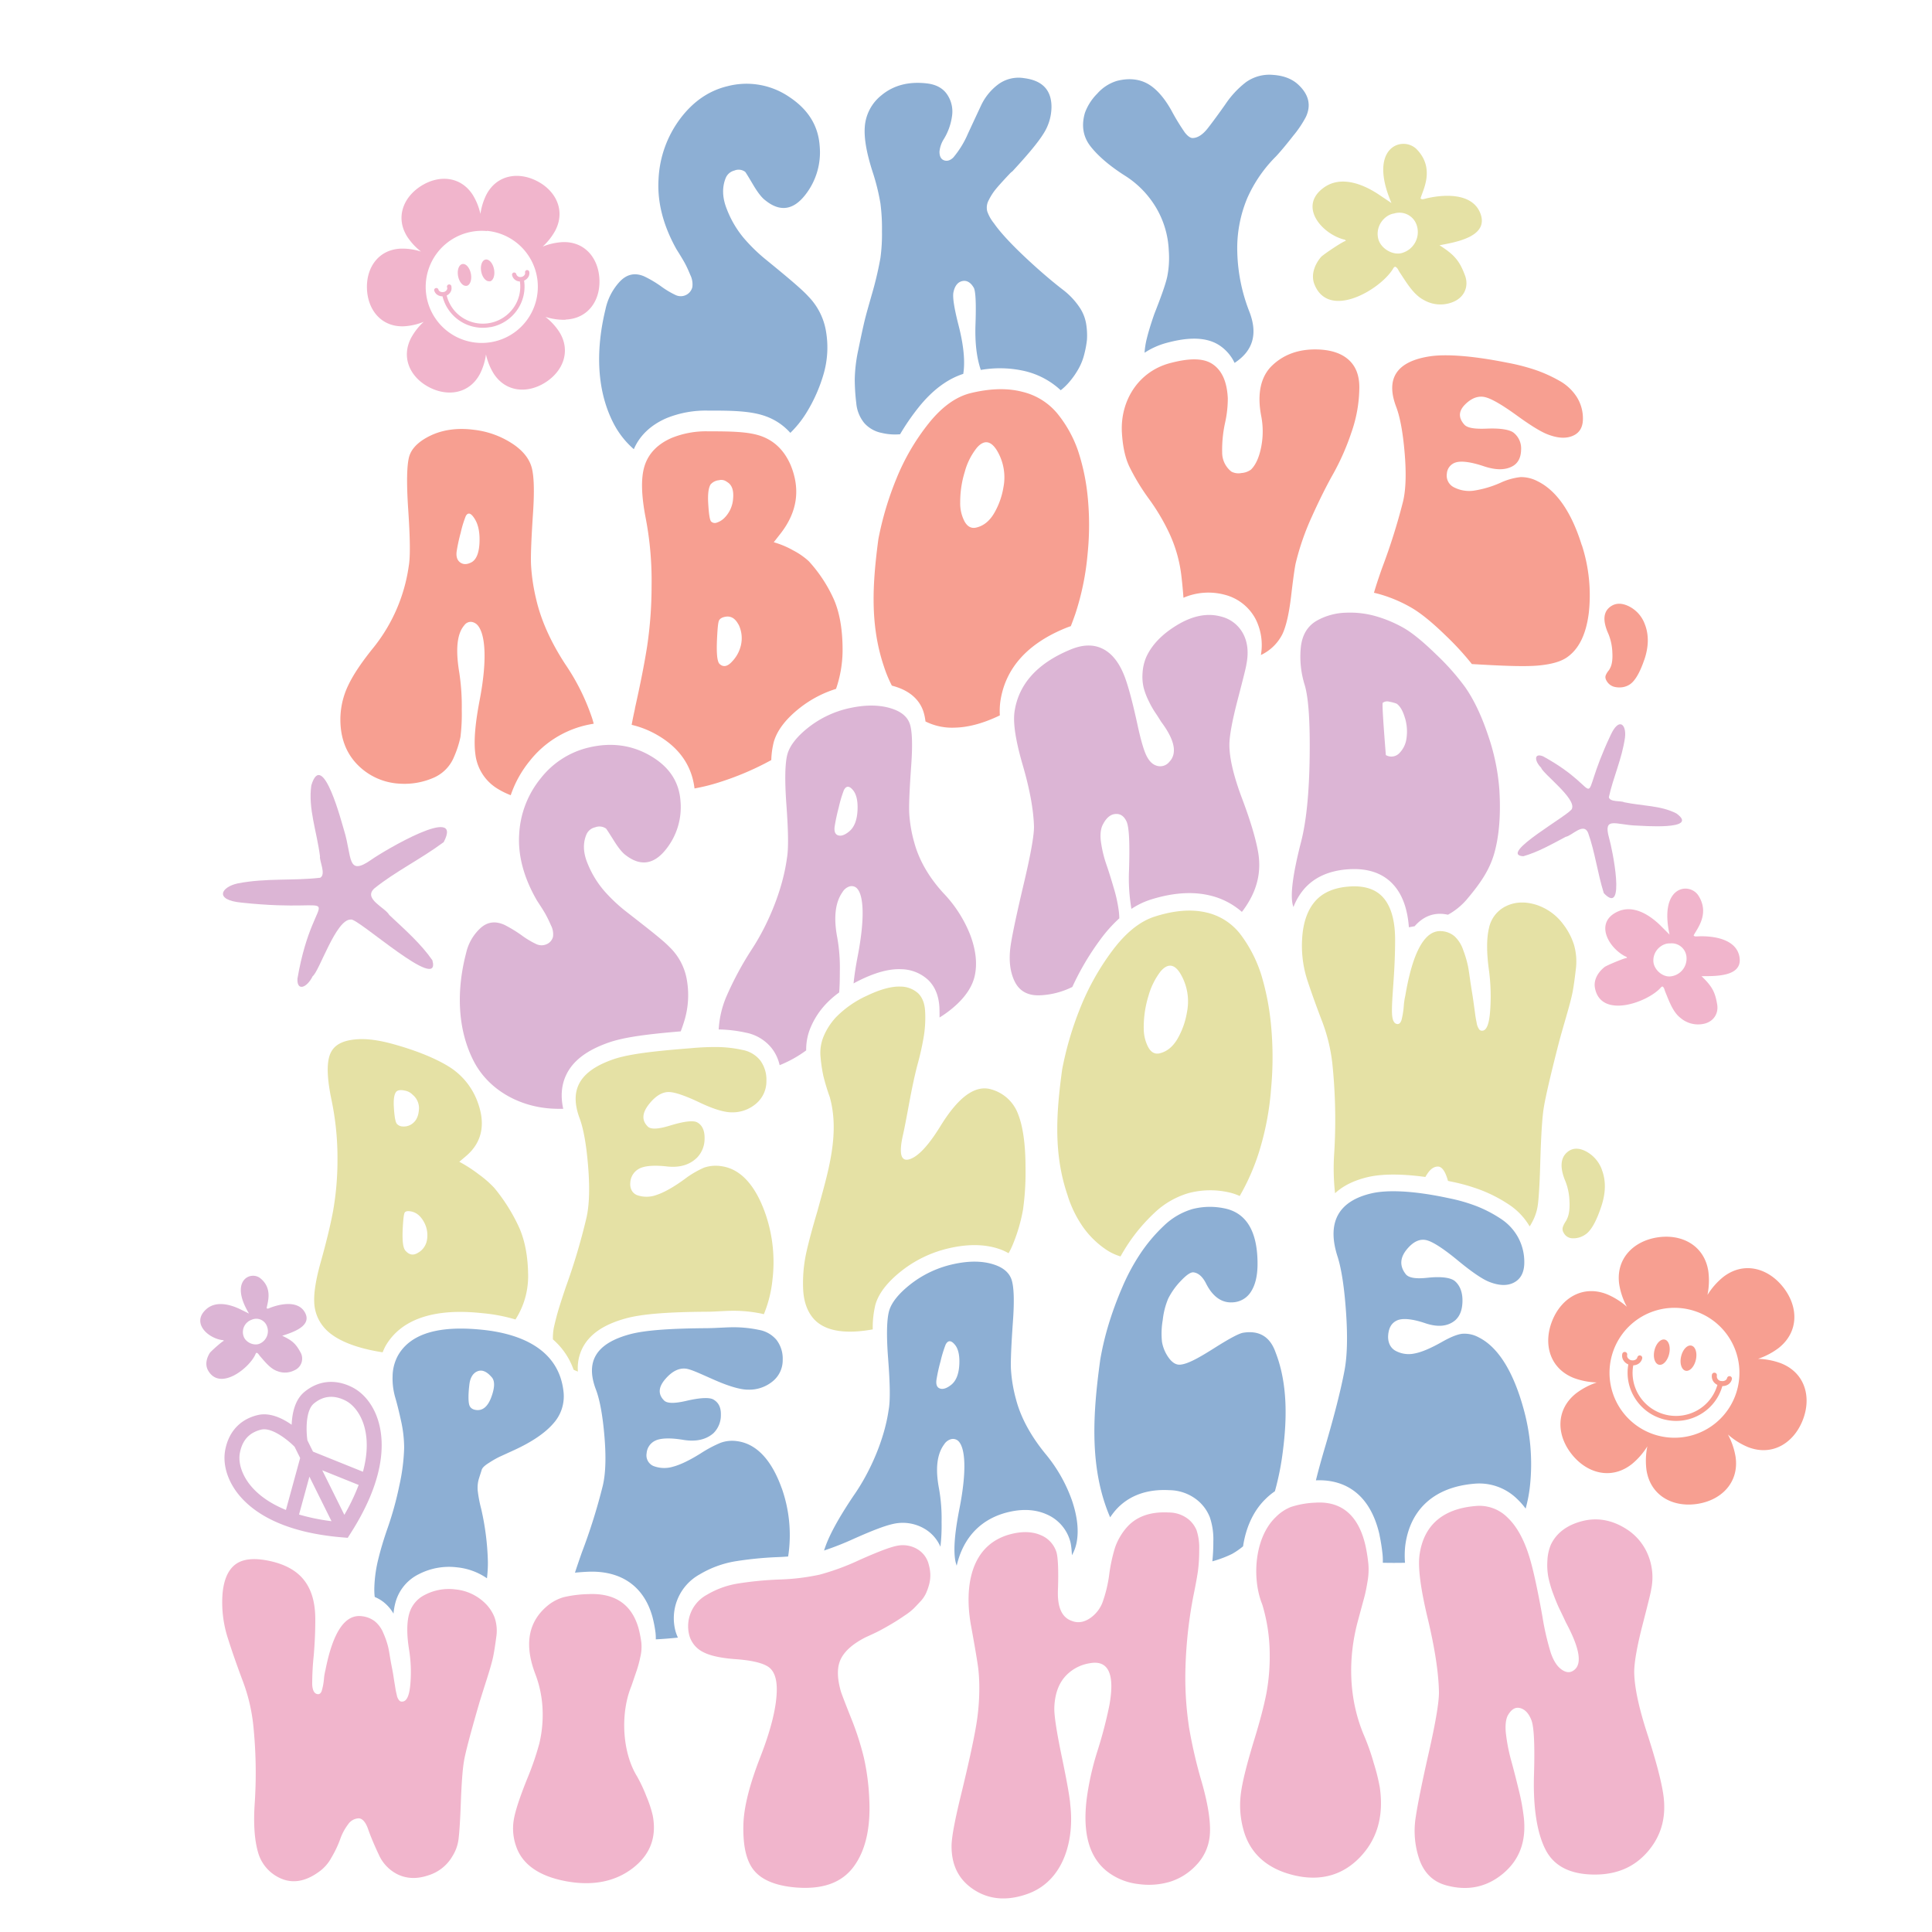<?xml version="1.0" encoding="UTF-8"?> <svg xmlns="http://www.w3.org/2000/svg" id="Layer_1" data-name="Layer 1" viewBox="0 0 864 864"><defs><style>.cls-1{fill:#dcb5d5;}.cls-2{fill:#8dafd4;}.cls-3{fill:#f79f91;}.cls-4{fill:#e5e1a5;}.cls-5{fill:#f1b5cc;}</style></defs><title>Summer</title><path class="cls-1" d="M198.42,376.61c-10.59,7.82-21.5,13.06-30.93,20.63-5.34,4.68,4.82,8.62,6.58,11.93,7.15,6.71,14.17,12.88,19.29,20.26,4.25,15.21-33.68-19.28-36.44-18.2-6.65-.34-14.11,23.15-17.09,25.34-2.55,5.18-7.1,6.95-6.81,1.09,7.75-45.17,25.82-28.55-25-34-12.42-1.19-9.14-7-1.69-8.6,12.73-2.47,24.84-1.11,36.88-2.53,2.74-1.56-.5-7.68-.1-9.55-1.44-11.22-5.37-21.42-3.89-31.74,5.07-17,13.92,18,14.6,19.94,3.74,12,1.17,21.09,12.34,13.22C171.61,380.54,207.55,359.24,198.42,376.61ZM732,369.21c1.55,0,28.47,2.29,17.67-5.45-6.93-3.57-15.11-3.28-23.4-5-1.22-.74-6.35.05-6.78-2.26,1.93-8.87,5.86-17.1,7.22-26.71.69-5.67-2.62-9.41-6.5-.9-16.25,34.57-.08,25.85-30.14,9.34-4.08-1.64-3.94,2-.89,5.08C690,346,704.83,357,703,361.59c.09,2.22-33.58,20.62-21.78,21.33,6.47-1.82,12.55-5.28,19-8.7,2.78-.43,8-6.66,10-1.74,3.05,8.52,4.1,17.52,7,26.92,10.06,10.7,3.77-19.92,2.36-24.69C716.84,364.89,722.62,368.93,732,369.21Z"></path><path class="cls-2" d="M487.73,65.5c-3.37-4.28-4.22-9.36-2.53-15.08a23.59,23.59,0,0,1,5.52-8.57,19,19,0,0,1,8.73-5.66c5.23-1.37,9.91-.86,13.67,1.2s7.41,6.08,10.68,11.9a99.58,99.58,0,0,0,6.09,10q2,2.51,3.56,2.44c2.3-.09,4.56-1.65,6.78-4.51s4.83-6.41,7.81-10.65a41.71,41.71,0,0,1,9.08-9.76,18,18,0,0,1,12.29-3.31q7,.49,11.14,4.31,7.13,6.61,3.45,14.48a48.63,48.63,0,0,1-5.63,8.38q-4.49,5.76-7.7,9.23a61.38,61.38,0,0,0-12.86,18.65,58,58,0,0,0-4.48,24.53,78.19,78.19,0,0,0,5.4,26.32c3.81,9.85,1.68,17.39-6.44,22.77l-.18.11a19.32,19.32,0,0,0-6.51-7.66c-7.15-4.9-17-3.1-23.75-1.32a34.27,34.27,0,0,0-10,4.45,36.43,36.43,0,0,1,.95-6.13c.77-3.15,1.92-6.93,3.45-11.3,3.06-7.74,5-13.22,5.74-16.58a42.92,42.92,0,0,0,.69-11.78,40.88,40.88,0,0,0-5.74-19.21,42.62,42.62,0,0,0-13.56-14C496.32,74.3,491.1,69.79,487.73,65.5ZM283.45,200.88c2.62-6.12,7.66-10.9,14.72-13.92a46.65,46.65,0,0,1,18.32-3.34h.07c9.87,0,19.2,0,26.18,2.65a26.8,26.8,0,0,1,10.7,7.31,46.43,46.43,0,0,0,7-8.68,70,70,0,0,0,8-18.07,42.63,42.63,0,0,0,1-18.37,29.09,29.09,0,0,0-7.93-15.88c-2.76-3.09-9.35-8.63-19.76-17.11a77.07,77.07,0,0,1-9.19-9.08,45.55,45.55,0,0,1-7.47-12.73c-2.07-5.11-2.26-9.79-.57-14a5.64,5.64,0,0,1,3.9-3.39,4.93,4.93,0,0,1,4.83.58c.3.34,1.49,2.28,3.56,5.78s3.87,5.79,5.4,6.92c6.58,5.36,12.58,4.44,17.92-2.41a30.77,30.77,0,0,0,6.43-21.89c-.63-9-5.09-16.22-13.44-21.79a33.85,33.85,0,0,0-27.68-4.94q-12.63,3-21.37,14.72A48.84,48.84,0,0,0,294.5,80.2c-.61,10.16,2.06,20.6,8,31.23q2.52,4,3.68,6.1t2.52,5.42a9.43,9.43,0,0,1,.92,5.44,5.25,5.25,0,0,1-2.76,3.49,5.33,5.33,0,0,1-4.71.07,39.15,39.15,0,0,1-6.54-3.91,50.08,50.08,0,0,0-7.59-4.48q-6.19-2.62-10.91,2.44a26,26,0,0,0-6.32,12.26c-4.11,16.83-4.5,35.52,3.68,51.24A39,39,0,0,0,283.45,200.88Zm110.76-7.3a25.63,25.63,0,0,0,8.31.62,103.86,103.86,0,0,1,8.26-12c6.14-7.68,12.86-12.7,20-15,.07-.54.15-1.09.21-1.65.53-5.33-.28-12.11-2.3-20-1.94-7.57-2.76-12.59-2.3-14.86.6-2.91,2-4.58,4-5s3.79.65,5.17,3.14c.77,1.78,1,7.16.69,16.1-.3,8.17.49,15,2.37,20.51a49.4,49.4,0,0,1,20,.59,35.6,35.6,0,0,1,15.74,8.49,25.71,25.71,0,0,0,3.7-3.54,36,36,0,0,0,4.36-6.24,25.91,25.91,0,0,0,2.53-6.56,44,44,0,0,0,1.15-6.32,31.9,31.9,0,0,0-.34-6.85,18.78,18.78,0,0,0-3.22-7.91,33.19,33.19,0,0,0-7.24-7.56c-3.68-2.83-9.27-7.42-16.31-14s-11.87-11.89-14.48-15.68a17.76,17.76,0,0,1-3-5.32,6.84,6.84,0,0,1,.68-5.06,25.27,25.27,0,0,1,3.11-4.87c1.14-1.39,3.17-3.66,6.09-6.75a7.74,7.74,0,0,1,1.37-1.24c6.74-7.29,11.34-12.77,13.79-16.69a22.41,22.41,0,0,0,3.68-12.08c0-7.58-4.07-11.85-12.18-12.89a15.3,15.3,0,0,0-11.83,2.91,25,25,0,0,0-7.47,9.27q-2.54,5.41-5.86,12.58a42.67,42.67,0,0,1-6.55,10.7q-2.07,2-4.13,1.28t-2.07-3.84A12.64,12.64,0,0,1,422,62.33a26.48,26.48,0,0,0,3.79-10.73,13.54,13.54,0,0,0-2.3-9.47c-1.91-2.76-4.95-4.38-9.08-4.84-7.95-.91-14.76.78-20.22,5.32a19.78,19.78,0,0,0-7.46,14.25c-.39,5.6,1.1,12.53,3.56,20.17a95.72,95.72,0,0,1,3.44,13.91,86.25,86.25,0,0,1,.69,12.53,78.8,78.8,0,0,1-.69,11.9,154.84,154.84,0,0,1-3.67,15.71c-1.42,5-2.68,9.31-3.45,12.54s-1.68,7.49-2.76,12.76a68.32,68.32,0,0,0-1.6,13.12,89.66,89.66,0,0,0,.68,10.78,16.28,16.28,0,0,0,3.57,8.9A14,14,0,0,0,394.21,193.58Z"></path><path class="cls-3" d="M203.05,338.46a45.25,45.25,0,0,0,2.87-8.89,84.61,84.61,0,0,0,.58-12.24,98.22,98.22,0,0,0-1.15-16.81c-1.69-10.29-.92-17.24,2.3-20.9a3.54,3.54,0,0,1,3.1-1.52,4.53,4.53,0,0,1,3.1,1.82c3.37,4.41,3.94,16,.69,33-1.86,9.74-2.8,18-1.95,24.33a20.88,20.88,0,0,0,9.53,15.23,35.76,35.76,0,0,0,6.28,3.14,49.15,49.15,0,0,1,8.47-15.29,45,45,0,0,1,24.84-15.93c1.28-.3,2.55-.55,3.8-.75-.2-.75-.41-1.51-.65-2.28a97.93,97.93,0,0,0-12-24.23c-6.61-10.09-11-20-13.1-29.26a85.06,85.06,0,0,1-2.29-15.55c-.16-4.25.18-12,.91-23.06.64-9.54.43-16.27-.57-20.06s-3.56-7.18-7.7-10.15a39.51,39.51,0,0,0-18.38-6.88c-7-.89-13.51-.07-19.07,2.56-5.33,2.53-8.58,5.72-9.65,9.38s-1.27,11.61-.46,23.66c.86,12.77,1,21.31.23,25.47a74.94,74.94,0,0,1-15.62,36.18c-5.21,6.42-9.1,12.1-11.49,17.18a35.24,35.24,0,0,0-3.45,15.17c0,8,2.42,14.63,7.24,19.77a28.35,28.35,0,0,0,19.19,8.9,32.48,32.48,0,0,0,15.05-2.55A17.23,17.23,0,0,0,203.05,338.46Zm1.15-91.74a76.49,76.49,0,0,1,1.84-8.53,48.44,48.44,0,0,1,2.29-7.47c1.08-1.82,2.44-1.24,4.14,1.62,1.5,2.54,2.18,6.07,1.95,10.55s-1.43,7.4-3.56,8.56c-2,1.06-3.67,1.07-5.05.08S203.94,248.89,204.2,246.72Zm194.65,59.9c.84.22,1.66.46,2.46.74,7.63,2.64,10.57,7.43,11.69,11a23,23,0,0,1,.88,4.28,26.6,26.6,0,0,0,13.19,2.76c5.82-.13,12.2-1.81,19.07-5l1-.49a32.33,32.33,0,0,1,.23-6.28c2.18-14.59,11.83-25.54,28.68-32.55,1-.41,1.9-.76,2.83-1.06.69-1.79,1.36-3.6,2-5.44a119.12,119.12,0,0,0,5.51-27,126.9,126.9,0,0,0,0-25.72A94.59,94.59,0,0,0,482,201.27,54.67,54.67,0,0,0,472.91,185a29,29,0,0,0-15.74-9.79c-6.58-1.71-14.25-1.54-23,.57-6.58,1.6-12.86,6.06-18.84,13.53a99.27,99.27,0,0,0-14.47,24.8,141.41,141.41,0,0,0-8.05,27c-2.57,19.48-3.91,38.1,2.53,57.07A55.64,55.64,0,0,0,398.85,306.62Zm32.7-96a29.57,29.57,0,0,1,5.4-10.49c3.22-3.6,6.26-3.05,9,1.52a23.32,23.32,0,0,1,2.76,16.43,33.7,33.7,0,0,1-4.25,11.64q-3.1,5.13-7.93,6.22-3.23.73-5.17-2.73a17.46,17.46,0,0,1-1.95-8.67A45.54,45.54,0,0,1,431.55,210.67Zm303.77,84.46c-2,5.85-4.18,9.49-6.46,11a8.29,8.29,0,0,1-3,1.2,9.58,9.58,0,0,1-3.82-.1,5.52,5.52,0,0,1-3.62-2.81,3.25,3.25,0,0,1-.46-1.29,2.32,2.32,0,0,1,.2-1.23,7.72,7.72,0,0,1,.52-1c.18-.28.42-.63.73-1a2.71,2.71,0,0,0,.46-.74c1-1.64,1.36-4.07,1.18-7.28a24.08,24.08,0,0,0-1.71-8.22c-2.63-5.8-2.41-9.81.66-12.18,2.28-1.76,5.07-1.92,8.37-.33a14.42,14.42,0,0,1,7.18,8C737.44,283.82,737.34,289.28,735.32,295.13ZM573.43,283.72a20.55,20.55,0,0,1-9.55,9.21,25.9,25.9,0,0,0-2.3-15.94,21.62,21.62,0,0,0-13.83-11,28.19,28.19,0,0,0-18.5,1.33c-.24-3.31-.56-6.75-1-10.37a62.14,62.14,0,0,0-5.63-19.11,93.28,93.28,0,0,0-8.85-14.79,97.11,97.11,0,0,1-8.73-14.4c-2.06-4.35-3-9.64-3.33-15.37-.72-14.23,7.48-27.2,21.6-30.91,8.31-2.19,14.74-2.4,19,.49s6.4,8,6.77,15.19a50.39,50.39,0,0,1-1.26,11.21,56.38,56.38,0,0,0-1.26,13.11,10.8,10.8,0,0,0,4.13,8.54,6.81,6.81,0,0,0,4.48.63,8.28,8.28,0,0,0,4.25-1.51q3.23-3.16,4.6-10.19a36,36,0,0,0,0-13.8c-1.93-10.05-.2-17.73,4.94-22.62s11.77-7.3,19.87-7.15c6.26.12,11,1.69,14.25,4.6s4.82,7,4.82,12.36a61.91,61.91,0,0,1-3.56,20.22,109.4,109.4,0,0,1-8,18.24q-4.49,7.91-9.54,19.07a114.84,114.84,0,0,0-7.35,21.09c-.46,2.05-1.15,7-2.07,14.82S575.12,280.26,573.43,283.72Zm134-39.89a72.54,72.54,0,0,1,3.1,30.16c-1.15,9.38-4.25,15.89-9.31,19.64-2.91,2.23-7.4,3.45-13.32,4-5.63.5-14.1.21-25.28-.41l-4.39-.25a125.28,125.28,0,0,0-11.55-12.6c-6.15-6-11.16-10.06-15.33-12.51a62.61,62.61,0,0,0-13.68-5.93c-1.06-.32-2.14-.6-3.23-.84.17-.58.34-1.15.51-1.7q1-3.33,3.1-9.31a274.84,274.84,0,0,0,9.42-29.89c1.27-5.43,1.45-12.74.69-21.7s-2-15.71-3.68-20.29c-5-12.87,0-20.63,15.17-22.88,7-1,18.53-.3,34.46,2.89a92.79,92.79,0,0,1,12.52,3.22,63,63,0,0,1,10.57,4.76,21.68,21.68,0,0,1,7.93,7.33,18,18,0,0,1,2.76,9.73q0,5.75-4.6,7.68c-3.07,1.3-6.8,1-11-.61-3-1.09-7.73-4-14-8.55s-10.83-7.19-13.56-8c-3.2-1-6.36,0-9.42,3s-3.22,6-.46,9.12c1.38,1.54,4.74,2,9.88,1.8,6.19-.28,10.4.44,12.18,1.83a9,9,0,0,1,3.33,7.68c-.08,3.23-1.19,5.57-3.33,7-3.37,2.14-7.84,2.14-13.33.31-5.91-2-10.23-2.48-12.64-1.68a5.6,5.6,0,0,0-3.9,5,5.82,5.82,0,0,0,3,6,14.89,14.89,0,0,0,8.84,1.62,46.38,46.38,0,0,0,12.29-3.62,28.36,28.36,0,0,1,8.85-2.47,15.8,15.8,0,0,1,7.47,1.79C696,219.26,702.76,228.91,707.38,243.83Zm-423.45,73c-.59,2.63-1.09,5.06-1.5,7.32a42.15,42.15,0,0,1,11.67,4.68c9.74,5.68,15.25,13.68,16.44,23.77a85.83,85.83,0,0,0,10.84-2.69,128.85,128.85,0,0,0,23.49-10,37.77,37.77,0,0,1,1.09-8c1.47-5.27,5.46-10.48,11.87-15.48a50.37,50.37,0,0,1,16-8.36,53.73,53.73,0,0,0,2.93-17.88c-.05-8.75-1.3-16.16-3.9-22.14a64.16,64.16,0,0,0-11.26-17.12,32.49,32.49,0,0,0-7-4.83,39.49,39.49,0,0,0-8.62-3.61l3-3.83c7.5-9.62,9-19.7,4.6-30.56q-4.14-9.65-12.87-12.94c-5.82-2.19-14-2.26-24.13-2.27a41,41,0,0,0-16.08,2.88c-6.41,2.73-10.53,7-12.29,12.58s-1.41,13.65.57,23.71A148.33,148.33,0,0,1,291.39,262a183.63,183.63,0,0,1-1.95,26.78C288.22,296.66,286.36,306,283.93,316.83Zm46.29-37.58a13.9,13.9,0,0,1,1,9.59,15.35,15.35,0,0,1-3.79,6.9q-3.11,3.51-5.63,1.23c-1.23-1.1-1.51-5.23-1.15-12.13.2-3.84.42-6.31.8-7.23s1.34-1.51,2.87-1.79C326.81,275.36,328.77,276.51,330.22,279.25Zm-12.29-62.82a5.59,5.59,0,0,1,3.56-1.67,4,4,0,0,1,3.56.75c2.15,1.21,3.07,3.64,2.76,7.27a13.47,13.47,0,0,1-3.9,8.83,8.49,8.49,0,0,1-3.34,2.08,2.36,2.36,0,0,1-2.64-.51c-.64-.83-1-3.67-1.26-8S316.86,217.87,317.93,216.43Z"></path><path class="cls-1" d="M562.58,380.71c1.7,9.4-.46,17.85-6.44,26.09-.25.35-.51.68-.77,1a33.13,33.13,0,0,0-14.64-7.42c-7.74-1.79-16.61-1.11-26.38,2a34.59,34.59,0,0,0-8.37,4.08,80.72,80.72,0,0,1-1.07-17.3c.36-11.89.09-19.28-1.15-21.86s-3-3.55-5.29-3.24-4,2.2-5.28,4.71c-.87,1.63-1.34,4.33-.81,7.92a53.72,53.72,0,0,0,2.3,9.64q1.5,4.26,3.33,10.55a63.9,63.9,0,0,1,2.3,10.4,30.25,30.25,0,0,1,.25,3.4,63.64,63.64,0,0,0-8.21,9.12,119.17,119.17,0,0,0-12.8,21.57,36,36,0,0,1-14.16,3.72c-5.42.3-9.39-1.64-11.61-6.16s-2.76-10.12-1.72-16.72c.78-4.93,2.72-14.09,5.86-27.35s4.59-21.74,4.48-25.41c-.22-7.22-1.84-16.34-5-27.19s-4.46-18.89-3.68-24.09c1.82-12.19,10.11-21.49,24.81-27.6,5.52-2.35,10.35-2.5,14.48-.49s7.31,6,9.65,11.77c1.62,4,3.67,11.37,6,22.12q2.07,9.59,3.79,13.43c1.15,2.56,2.6,4.15,4.25,4.82a5.2,5.2,0,0,0,6.21-1.5c3.67-3.8,2.45-9.81-3.68-18q-1.6-2.6-2.75-4.27a40.26,40.26,0,0,1-2.76-4.94,30.25,30.25,0,0,1-2.3-6.07,21.85,21.85,0,0,1-.46-6.51,21.24,21.24,0,0,1,1.61-7c2.45-5.44,7-10.26,13.79-14.37s13.39-5.59,19.76-3.82a15.24,15.24,0,0,1,9.87,7.75q3,5.75,1.38,13.73c0,.6-1.26,5.67-3.79,15.36s-3.84,16.73-3.79,20.79c.07,6.15,2.07,14.2,5.74,23.92S561.52,374.9,562.58,380.71ZM433.91,418.14c2.45,6.55,3.17,12.56,2.07,17.9-1,5-4.22,9.84-9.42,14.32a49.15,49.15,0,0,1-6.39,4.67c0-1.65,0-3.29-.08-4.87-.34-5-2-9-5-11.91a18.09,18.09,0,0,0-11.94-4.81c-5.11-.26-11,1.24-18,4.58-1.19.57-2.33,1.16-3.43,1.77.37-3.71,1-7.86,1.9-12.44,3.23-16.91,2.68-27.51-.69-30.36a3.36,3.36,0,0,0-3.1-.55,5.79,5.79,0,0,0-3.1,2.57c-3.22,4.59-4,11.37-2.3,20.28a76.76,76.76,0,0,1,1.15,15.17c0,4-.1,7.12-.3,9.37a41.77,41.77,0,0,0-6.09,5.34,35.43,35.43,0,0,0-6.71,10.39,25.29,25.29,0,0,0-1.95,10.18,53.7,53.7,0,0,1-11.87,6.61,19.1,19.1,0,0,0-3.51-7.54,19.51,19.51,0,0,0-11.59-7,61.4,61.4,0,0,0-11.78-1.43h-.38a43.9,43.9,0,0,1,3.4-14.62,145.09,145.09,0,0,1,11.49-21.35c7.51-11.51,13.78-26.86,15.62-40.57.77-4.23.63-12.24-.23-24-.81-11.11-.61-18.72.46-22.57s4.3-8,9.65-12.16a45.38,45.38,0,0,1,19.07-8.63c7-1.42,13.19-1.24,18.39.56,4.12,1.43,6.7,3.73,7.69,6.87s1.21,9.22.58,18.12c-.74,10.38-1.07,17.53-.92,21.38a61.07,61.07,0,0,0,2.3,13.49c2.11,7.75,6.5,15.44,13.09,22.6A57.49,57.49,0,0,1,433.91,418.14Zm-52.39-64.72c-1.69-2.06-3.06-2.13-4.13-.07a55.7,55.7,0,0,0-2.3,7.75,84.48,84.48,0,0,0-1.84,8.58c-.26,2.14.23,3.48,1.61,3.9s3.1-.21,5.05-1.89c2.15-1.85,3.34-4.94,3.57-9.18S383,355.25,381.52,353.42Zm286.75,28.1c-2.15,7.62-6.32,13.62-12.41,20.82a30.05,30.05,0,0,1-8.33,6.73,17.71,17.71,0,0,0-2.22-.35c-5.35-.47-9.48,1.83-12.67,5.49-.86.16-1.72.32-2.58.46-.57-7.79-2.69-14-6.37-18.39-4.73-5.68-11.81-8.2-21-7.52-8.44.63-15,3.61-19.53,8.86a27.39,27.39,0,0,0-4.71,8c-1.69-4.09-.5-14,3.44-29.31,2.3-9,3.56-21.49,3.79-37.41s-.48-26.73-2.19-32.5a42.23,42.23,0,0,1-1.72-17.27q1-8.11,7.24-11.64A28.15,28.15,0,0,1,602,274a42,42,0,0,1,13.79,1.72A57.28,57.28,0,0,1,628.06,281c3.66,2.16,8.39,6,14.13,11.6a106.62,106.62,0,0,1,13,14.65c4,5.71,7.43,13,10.34,21.74a95.55,95.55,0,0,1,5,24.35C671.21,364.46,670.41,373.9,668.27,381.52Zm-40-60.54q-1.38-4.67-3.68-6.29a16.92,16.92,0,0,0-3.21-.87,3.36,3.36,0,0,0-3,.47c-.31.29.15,8,1.38,23.38a4.89,4.89,0,0,0,6-.83,11.38,11.38,0,0,0,3.22-6.59A21,21,0,0,0,628.29,321Zm-329,102.4c-2.76-2.89-9.34-8-19.76-16.12a73.56,73.56,0,0,1-9.19-8.72,43.7,43.7,0,0,1-7.47-12.2c-2.07-4.87-2.26-9.29-.57-13.21a5.5,5.5,0,0,1,3.9-3.16,5.2,5.2,0,0,1,4.83.56c.3.32,1.49,2.16,3.56,5.47s3.87,5.49,5.4,6.55c6.58,5,12.58,4,17.92-2.81a30.21,30.21,0,0,0,6.43-21.51c-.63-8.69-5.09-15.36-13.44-20.23s-17.6-6.1-27.68-3.69a38.45,38.45,0,0,0-21.37,13.74,43,43,0,0,0-9.65,25c-.61,9.55,2.07,19.55,8,29.75,1.68,2.55,2.91,4.49,3.68,5.84a56.07,56.07,0,0,1,2.52,5.16,8.49,8.49,0,0,1,.92,5.14,4.9,4.9,0,0,1-2.75,3.27,5.54,5.54,0,0,1-4.71,0,39.15,39.15,0,0,1-6.55-3.93,60.88,60.88,0,0,0-7.58-4.62c-4.14-1.91-7.78-1.44-10.92,1.47a21.53,21.53,0,0,0-6.32,11c-4.24,16.15-4.26,34,3.68,49C219,487.8,232.7,495,246.88,495.78c1.68.09,3.33.11,5,.09-1.22-5.56-.81-10.59,1.25-15,3-6.5,9.4-11.32,19.43-14.76,7-2.37,17.49-3.68,31.86-4.88q1-2.6,1.77-5.21a39.46,39.46,0,0,0,1-17.65A26.51,26.51,0,0,0,299.27,423.38Z"></path><path class="cls-4" d="M363.28,589.05q-3.9-5-4.13-13.15a63.93,63.93,0,0,1,1.38-15.5q1.61-7.3,5.05-18.86c4.38-16.28,10.22-33.91,5.52-50.84a98.27,98.27,0,0,1-2.88-9.49,68,68,0,0,1-1.26-8.44,19.14,19.14,0,0,1,1.38-9.33,29.29,29.29,0,0,1,5.51-8.52,46,46,0,0,1,14-9.71c5.82-2.78,10.87-4.18,14.93-4a11.78,11.78,0,0,1,7.82,3c1.83,1.79,2.87,4.38,3.1,7.76a52.28,52.28,0,0,1-.46,10.77,120.77,120.77,0,0,1-2.87,13.14c-1.43,5.38-2.68,11.51-3.91,18.15s-2.07,11-2.53,13c-2.14,9.1-1.05,12.85,3.22,11.25q5.73-2.14,13.56-14.9c8-12.95,15.54-18.39,22.74-16.16a17.86,17.86,0,0,1,11.84,11q3.33,8.43,3.33,24.22A120.1,120.1,0,0,1,457.49,541a75.32,75.32,0,0,1-4.37,15.1,33.27,33.27,0,0,1-2.09,4.35,22.88,22.88,0,0,0-4.24-1.92c-6.26-2.12-13.6-2.26-21.82-.44a53.53,53.53,0,0,0-21.61,10.11c-6.4,5-10.38,10.1-11.85,15.17a43.05,43.05,0,0,0-1.21,11.14C377,596.91,367.94,595,363.28,589.05ZM256.51,612.53l.28.15c.51.25,1.07.47,1.65.69a20,20,0,0,1,2-10.44c3.18-6.31,9.62-10.69,19.7-13.41,7.15-1.9,18.27-2.79,36.08-2.91,2,0,4-.13,5.87-.22,2.38-.12,4.63-.23,6.78-.2a61.53,61.53,0,0,1,11.8,1.3l.94.23a55.39,55.39,0,0,0,3.83-15.31,66.33,66.33,0,0,0-3.1-29.5c-4.6-13.19-11.42-20.37-20-21.42a16.16,16.16,0,0,0-7.47.68,42,42,0,0,0-8.85,5.24c-5,3.62-9.15,5.89-12.29,6.93a12.88,12.88,0,0,1-8.84.13c-2.22-.92-3.3-3.07-3-5.81a7.48,7.48,0,0,1,3.9-6c2.41-1.32,6.73-1.67,12.64-1,5.47.59,10-.69,13.33-4a12.13,12.13,0,0,0,3.33-8.54c.08-3.49-1.06-6-3.33-7.21-1.77-.95-6-.43-12.18,1.47-5.16,1.59-8.5,1.78-9.88.42-2.76-2.7-2.6-6,.46-9.91s6.23-5.75,9.42-5.51c2.74.2,7.28,1.8,13.56,4.79s11,4.27,14,4.27a16.14,16.14,0,0,0,11-3.9,13,13,0,0,0,4.6-10.15,14.51,14.51,0,0,0-2.76-9.17,13.21,13.21,0,0,0-7.93-4.68,55.35,55.35,0,0,0-10.57-1.29,115.2,115.2,0,0,0-12.52.51c-15.93,1.25-27.42,2.52-34.46,4.89-15.17,5.2-20.22,13.54-15.17,26.78q2.54,7.08,3.68,21.14c.76,9.37.58,17-.69,22.8A279.78,279.78,0,0,1,253,575.67q-2.07,6.17-3.1,9.54c-.69,2.26-1.34,4.78-2,7.53a23.7,23.7,0,0,0-.63,6.25A31.9,31.9,0,0,1,256.51,612.53Zm221-77.77C471,516,472.38,497.58,475,478.28a147.94,147.94,0,0,1,8-27.3,112.34,112.34,0,0,1,14.48-25.89q9-12,18.84-15.16c8.73-2.81,16.39-3.42,23-1.9A26.62,26.62,0,0,1,555,418.18a60.08,60.08,0,0,1,9.08,17.87,114.23,114.23,0,0,1,4.36,22.73,150.9,150.9,0,0,1,0,28A126.79,126.79,0,0,1,563,515.31a98.48,98.48,0,0,1-8.5,19.38l-.1.17a24.06,24.06,0,0,0-3.87-1.39l-.26-.07a37.77,37.77,0,0,0-18.64.14,37.34,37.34,0,0,0-15.51,9A78.91,78.91,0,0,0,504.69,556c-1.25,1.86-2.44,3.85-3.59,5.88a23.82,23.82,0,0,1-6.73-3.24,40.28,40.28,0,0,1-10.23-10.19A51.92,51.92,0,0,1,477.48,534.76Zm34-75.18a17.63,17.63,0,0,0,2,8.76c1.29,2.32,3,3.22,5.16,2.69q4.83-1.18,7.93-6.49a35.61,35.61,0,0,0,4.25-12.06A24.31,24.31,0,0,0,528,435.63c-2.69-4.6-5.74-5-9-1.19a32.29,32.29,0,0,0-5.4,10.92A47.8,47.8,0,0,0,511.48,459.58Zm204.87,63.53a15.09,15.09,0,0,0-7.18-8.25c-3.3-1.68-6.09-1.52-8.37.44-3.08,2.64-3.3,7.12-.66,13.23a27,27,0,0,1,1.71,8.74c.18,3.45-.22,6.1-1.18,8a3.41,3.41,0,0,1-.46.86c-.31.48-.55.89-.73,1.22a11.09,11.09,0,0,0-.53,1.2,3,3,0,0,0-.19,1.37,3.12,3.12,0,0,0,.46,1.33,4.53,4.53,0,0,0,3.62,2.5,9.39,9.39,0,0,0,3.82-.49,10.19,10.19,0,0,0,3-1.71c2.28-1.95,4.43-6,6.45-12.13S718.21,527.9,716.35,523.11ZM171.12,604.76c-13-2-21.76-5.94-26.11-11a18.19,18.19,0,0,1-4.48-11.23c-.23-4.28.71-10.31,2.87-18,2.43-8.66,4.29-16.25,5.52-22.75a131.19,131.19,0,0,0,2-22.75,126.62,126.62,0,0,0-2.64-27c-2-9.54-2.34-16.6-.58-20.78s5.9-6.1,12.29-6.5c4.41-.28,9.89.5,16.09,2.24,10.18,2.84,18.3,6.18,24.12,9.68A31.08,31.08,0,0,1,213,491.32c4.44,10.64,2.91,19.31-4.6,25.7l-3,2.53a62,62,0,0,1,8.61,5.55,48.17,48.17,0,0,1,7,6.09,79.72,79.72,0,0,1,11.26,18c2.6,6,3.8,13,3.91,20.78a35.81,35.81,0,0,1-5.66,20.11,75.27,75.27,0,0,0-14.26-2.77c-8.3-.84-33.55-3.41-43.92,14.75A26.25,26.25,0,0,0,171.12,604.76Zm12.72-63c-1.53-.29-2.49-.11-2.87.54s-.6,2.73-.81,6c-.35,5.85-.07,9.62,1.15,11,1.69,1.95,3.56,2.26,5.63.94a8.09,8.09,0,0,0,3.79-4.75,12.22,12.22,0,0,0-1-8.75C188.24,543.9,186.29,542.23,183.84,541.76Zm-7.7-46.56c.23,3.84.63,6.4,1.27,7.3a3.55,3.55,0,0,0,2.64,1.26,6.25,6.25,0,0,0,3.33-.63c2.3-1.16,3.6-3.29,3.91-6.34a7.79,7.79,0,0,0-2.76-7.22,6.31,6.31,0,0,0-3.56-1.86c-1.61-.35-2.8-.25-3.56.31C176.33,489,175.91,491.35,176.14,495.2Zm527.19-51.86q.69-3.75,1.38-9.84a26.73,26.73,0,0,0-.8-10.92,29.54,29.54,0,0,0-4.71-9.09,24.37,24.37,0,0,0-12.64-9c-4.9-1.41-9.42-1.17-13.56,1a14,14,0,0,0-7.12,9.57c-1.07,4.41-1.14,10.79,0,18.92a87.65,87.65,0,0,1,.57,17.32q-.57,9.59-3.56,9.63a1.49,1.49,0,0,1-1.38-.59,6.53,6.53,0,0,1-1.14-2.94c-.31-1.47-.54-2.81-.69-4s-.43-3.16-.81-5.9-.79-4.93-1-6.44c-.57-3.59-.92-6.74-1.38-9a49.22,49.22,0,0,0-2.18-7.31,14.81,14.81,0,0,0-3.79-6,9.84,9.84,0,0,0-5.75-2.33c-7.51-.67-12.94,9-16.31,28.83a30.67,30.67,0,0,0-.69,4.75,36.13,36.13,0,0,1-1,6.13c-.38,1.24-1,1.81-1.72,1.83-1.45,0-2.37-1.41-2.53-4.6s.24-8.26.69-14.8c.66-9.45.69-15.75.69-18.25,0-8.33-1.68-14.56-5.05-18.6s-8.59-5.77-15.63-5.24c-6.73.5-11.79,2.75-15.16,6.66s-5.35,9.57-5.74,16.75a50.18,50.18,0,0,0,2.41,18.73q2.87,8.64,6.66,18.49A77.17,77.17,0,0,1,596,477.31a244.42,244.42,0,0,1,.69,38,101.49,101.49,0,0,0,.35,18.32c3.64-3.39,8.62-5.83,14.88-7.28,6.43-1.45,15.12-1.42,25.51,0q.46-.82,1-1.59c1.46-2.19,3.1-3.12,4.71-3.06s3.11,1.93,4.25,5.87c.06.18.11.37.17.55l1.65.34a83.86,83.86,0,0,1,13.5,3.91,64.85,64.85,0,0,1,11.73,6.08,29.77,29.77,0,0,1,9.63,10,18.92,18.92,0,0,0,1.12-1.92,22.26,22.26,0,0,0,2.64-8.55c.38-3.29.76-9.55,1-18.69.34-11.14.8-19,1.49-23.53s3-14.69,7-30.19c.46-1.7,1.45-5.24,3-10.59S702.87,445.84,703.33,443.34Z"></path><path class="cls-2" d="M467.49,650.12c-6.6-8.09-11-16.24-13.1-24.24a65.56,65.56,0,0,1-2.3-13.75c-.15-3.89.19-11.07.92-21.48.64-8.92.42-15-.57-18.18s-3.57-5.48-7.7-6.88c-5.19-1.76-11.34-1.82-18.38-.26a47.47,47.47,0,0,0-19.07,8.91c-5.35,4.19-8.58,8.23-9.65,11.92s-1.28,10.9-.46,21.46c.86,11.15,1,18.83.23,22.86-1.83,13-8.14,27.64-15.63,38.32-5.2,7.74-9.08,14.35-11.48,19.87a47.47,47.47,0,0,0-1.77,4.73,134,134,0,0,0,13.23-5.22c8.8-3.92,14.13-5.92,17.81-6.71a19.18,19.18,0,0,1,13.68,2.08,17.16,17.16,0,0,1,7.31,8.16,80.57,80.57,0,0,0,.52-11,76.53,76.53,0,0,0-1.15-15c-1.69-8.87-.92-15.42,2.29-19.76a5.38,5.38,0,0,1,3.11-2.35,3.51,3.51,0,0,1,3.1.71c3.37,3,3.92,13.61.69,30.11-1.87,9.54-2.8,17.34-2,22.92a16,16,0,0,0,.72,2.84c2.91-12.67,11-21.22,23.53-24.06,6.21-1.42,11.81-1.05,16.63,1.08a18.47,18.47,0,0,1,10.37,11.31c.24.71.79,2.34,1,7a18.34,18.34,0,0,0,2.06-5.5c1.1-5.43.39-11.87-2.06-19.06A67.81,67.81,0,0,0,467.49,650.12ZM429,610.34c-.23,4.16-1.42,7.17-3.56,8.91-2,1.6-3.68,2.16-5.05,1.71s-1.87-1.75-1.61-3.83a76.47,76.47,0,0,1,1.83-8.33,54.76,54.76,0,0,1,2.3-7.53c1.07-2,2.45-1.93,4.14.12C428.55,603.2,429.23,606.19,429,610.34Zm141.42-5.62c5.52,14.13,5.09,30,3.34,43.8a122.65,122.65,0,0,1-3.62,18.38,29,29,0,0,0-4.14,3.42c-5.67,5.47-8.9,13.17-10.09,21.2a33.24,33.24,0,0,1-4.9,3.39,49.8,49.8,0,0,1-8.84,3.32,83.44,83.44,0,0,0,.44-8.9,30.79,30.79,0,0,0-1.55-10.76,18.6,18.6,0,0,0-6.36-8.27A20.28,20.28,0,0,0,523,666.41c-13.5-.77-21,5-24.89,9.9q-.87,1.1-1.65,2.25c-9.51-22.1-7.69-46.81-4.41-70.59a130.91,130.91,0,0,1,3.79-15.9,156.8,156.8,0,0,1,6-16.28A92.1,92.1,0,0,1,510,560.58a72.18,72.18,0,0,1,10.45-12.38,31,31,0,0,1,12.87-7.52,31.46,31.46,0,0,1,15.51,0c9,2.43,13.55,10.67,13.55,24.5q0,7.85-2.87,12.35a10.08,10.08,0,0,1-8.16,4.88c-5.21.39-9.27-2.82-12.17-8.77-1.54-2.87-3.37-4.42-5.52-4.65-1.23-.08-3.06,1.17-5.51,3.75a32.14,32.14,0,0,0-5.75,8.06,34.06,34.06,0,0,0-2.41,9.49,35.45,35.45,0,0,0-.34,9.81,17.08,17.08,0,0,0,3.21,7.38c1.53,2,3.23,3,5.06,2.79,3.51-.35,8.62-3.29,15.28-7.5S554.11,596.29,556,596Q566.73,594.32,570.42,604.72Zm113.85,59.21a63.35,63.35,0,0,1-2,10.72,31.88,31.88,0,0,0-3.8-4.31,24.18,24.18,0,0,0-19.41-6.79c-17.48,1.53-28.34,11.24-30.58,27.33a39.66,39.66,0,0,0-.15,8c-3.56.08-6.86.06-9.93,0a30.41,30.41,0,0,0-.1-3.61,86.33,86.33,0,0,0-1.36-8.73l0-.13c-5-22-19.66-24.81-28.46-24.39.08-.34.16-.69.25-1q1-4.07,3.1-11.38c4.29-14.45,7.53-26.71,9.42-36.65,1.27-6.67,1.45-15.53.69-26.36s-2-18.93-3.68-24.38c-5.05-15.32,0-25.08,15.17-28.6,7-1.59,18.53-1.26,34.46,2.18a76,76,0,0,1,12.52,3.6,57.87,57.87,0,0,1,10.57,5.49,23.29,23.29,0,0,1,7.93,8.46,23,23,0,0,1,2.76,11.17c0,4.4-1.54,7.38-4.6,9s-6.81,1.37-11-.26c-3-1.15-7.73-4.33-14-9.51s-10.83-8.13-13.56-9c-3.2-1.06-6.36.25-9.42,4s-3.22,7.46-.46,11c1.38,1.78,4.75,2.19,9.88,1.63,6.16-.66,10.41,0,12.18,1.56,2.29,2,3.41,5.11,3.33,9s-1.19,6.68-3.33,8.54c-3.37,2.76-7.85,3.08-13.33,1.23-5.89-2-10.24-2.34-12.64-1.22s-3.59,3.21-3.9,6.31.74,5.69,3,7.1a12.34,12.34,0,0,0,8.84,1.34c3.14-.59,7.26-2.35,12.29-5.21q5.52-3.13,8.85-3.58a13.22,13.22,0,0,1,7.47,1.59c8.57,4.27,15.37,15,20,31.69A91.9,91.9,0,0,1,684.27,663.93Zm-468.6-69.25c-12.45-1.26-30.41-1.25-37.68,11.48a19.91,19.91,0,0,0-2.42,9.31,30.51,30.51,0,0,0,1.15,9.39q1.26,4.27,2.64,10.6a56.28,56.28,0,0,1,1.38,12,88.23,88.23,0,0,1-2.18,17,147,147,0,0,1-5.17,18.77c-1.87,5.31-3.26,10.1-4.25,14.15a60.09,60.09,0,0,0-1.72,12.15,29,29,0,0,0,.16,4.64,16.69,16.69,0,0,1,4,2.33,18.21,18.21,0,0,1,4.4,5.12,28.5,28.5,0,0,1,.91-5.12A19.91,19.91,0,0,1,187.26,704a29.45,29.45,0,0,1,17.2-3.07,28.48,28.48,0,0,1,13.31,4.89,58.86,58.86,0,0,0,.42-7.25,118,118,0,0,0-3-23.81,58.68,58.68,0,0,1-1.5-7.7,14.21,14.21,0,0,1,.46-5.74c.54-1.74,1-3.06,1.27-4s1.41-2,3.33-3.18a43.28,43.28,0,0,1,4.48-2.58l6.66-3.05c8.12-3.72,14-7.78,17.58-11.95A18.07,18.07,0,0,0,252,622.3C249.89,603.21,232.57,596.4,215.67,594.68Zm4.13,29.9q-2.3,6.4-6.66,6c-1.84-.17-2.95-1-3.33-2.47s-.44-4.61.11-9.06c.38-3.07,1.69-5.06,3.68-5.83s4.05.11,6.2,2.57Q222.1,618.17,219.8,624.58Zm129.82,41a63,63,0,0,1,3.1,28.67c-.07.63-.18,1.22-.27,1.83-1.35.1-2.76.19-4.22.25a160.64,160.64,0,0,0-19.51,1.91,45.85,45.85,0,0,0-15.87,5.86,22.39,22.39,0,0,0-10.68,25.65,19.44,19.44,0,0,0,1,2.6c-3.49.36-6.81.62-9.9.78a21.59,21.59,0,0,0-.12-3,58,58,0,0,0-1.41-7.2l-.05-.17c-3.85-13.51-14.12-20.56-29-19.86-2.05.1-3.89.24-5.56.41.69-2.16,1.71-5.16,3.06-9a260.07,260.07,0,0,0,9.42-30.06c1.27-5.52,1.46-12.9.69-22s-2-15.9-3.68-20.51c-5.05-12.93,0-21,15.17-25.08,7-1.86,18.53-2.58,34.46-2.69,4.75-.07,8.93-.46,12.53-.41a54.47,54.47,0,0,1,10.56,1.16,13.21,13.21,0,0,1,7.93,4.51,13.76,13.76,0,0,1,2.76,8.87,12.13,12.13,0,0,1-4.6,9.73,16.5,16.5,0,0,1-11,3.63c-3,0-7.73-1.25-14-3.94s-10.82-5-13.56-5.43c-3.19-.43-6.36,1.13-9.42,4.73s-3.21,6.74-.46,9.49c1.38,1.37,4.73,1.37,9.88.17,6.18-1.44,10.41-1.64,12.18-.6,2.27,1.32,3.41,3.48,3.33,6.83a11.24,11.24,0,0,1-3.33,8.23c-3.37,2.93-7.85,3.87-13.33,3-5.91-1-10.23-.84-12.63.31a6.75,6.75,0,0,0-3.91,5.62,5.19,5.19,0,0,0,3,5.72,13.51,13.51,0,0,0,8.84.31c3.14-.83,7.26-2.77,12.3-5.92a55.89,55.89,0,0,1,8.84-4.72,15.14,15.14,0,0,1,7.47-.77C338.21,645.63,345,652.71,349.62,665.63Z"></path><path class="cls-5" d="M221.11,723.15a18.27,18.27,0,0,1,.8,9.09c-.46,3.54-.92,6.43-1.37,8.64s-1.46,5.73-3,10.54-2.53,8-3,9.48q-6,20.63-7,26.41c-.69,3.87-1.15,10.49-1.49,19.72-.28,7.58-.65,12.78-1,15.53a18.61,18.61,0,0,1-2.65,7.42,18.84,18.84,0,0,1-10.91,8.7c-5,1.69-9.55,1.52-13.67-.45a18,18,0,0,1-8.5-9q-3-6.36-4.71-11.27c-1.15-3.26-2.64-4.79-4.25-4.79a6,6,0,0,0-4.71,2.72,24.09,24.09,0,0,0-3.56,6.72,48.86,48.86,0,0,1-3.91,8.18,18.37,18.37,0,0,1-5.51,6.26c-6.29,4.59-12.29,5.46-17.93,2.61A18,18,0,0,1,115.3,828c-1.53-5.49-2-12.83-1.37-21.83a207.31,207.31,0,0,0-.69-34.92,79.46,79.46,0,0,0-4.71-19.6c-2.53-6.71-4.75-13.11-6.67-19.15a52.07,52.07,0,0,1-2.41-18.71c.39-6.76,2.37-11.53,5.74-14.11s8.43-3.06,15.17-1.66c7,1.47,12.25,4.32,15.62,8.63S141,716.73,141,724.16c0,2.23,0,7.84-.69,16.16a120.89,120.89,0,0,0-.69,13c.15,2.84,1.07,4.21,2.53,4.32.73.05,1.34-.39,1.72-1.45a27,27,0,0,0,1-5.3,23.71,23.71,0,0,1,.69-4.11c3.37-17.11,8.81-25,16.32-24a11.66,11.66,0,0,1,5.74,2.27,13.19,13.19,0,0,1,3.79,5.22,37.52,37.52,0,0,1,2.18,6.28c.46,1.92.81,4.63,1.38,7.67.24,1.28.65,3.15,1,5.47s.65,4,.8,5a34.49,34.49,0,0,0,.69,3.38,4.83,4.83,0,0,0,1.15,2.45,1.54,1.54,0,0,0,1.38.43c2-.12,3.18-2.91,3.56-8.35a62.93,62.93,0,0,0-.58-14.68c-1.13-6.86-1.07-12.34,0-16.16a13.45,13.45,0,0,1,7.13-8.58,23.19,23.19,0,0,1,13.55-2.39,22,22,0,0,1,12.64,5.56A18.24,18.24,0,0,1,221.11,723.15Zm68,80.28a66.89,66.89,0,0,0-4.25-9.08c-6.77-11-7.39-28.5-2.53-40.24q1.85-5.43,2.53-7.42a52.14,52.14,0,0,0,1.49-5.66,19.53,19.53,0,0,0,.46-6.51,51.05,51.05,0,0,0-1.26-6.39c-3.07-10.75-10.64-15.8-22.52-15.23a52.69,52.69,0,0,0-10.91,1.36,20,20,0,0,0-6.78,3.43q-13.56,10.8-6,30.8a50.25,50.25,0,0,1,3.33,16.81,55.08,55.08,0,0,1-1.49,14.44,128.63,128.63,0,0,1-5.29,15.43c-3.34,8.28-5.4,14.45-6.09,18.46a23.7,23.7,0,0,0,1,12c2.75,8.19,10.41,13.54,22.74,15.74,11.85,2.11,21.79,0,29.53-6s10.68-13.85,8.84-23.47A53.16,53.16,0,0,0,289.12,803.43Zm121-110.73a12.83,12.83,0,0,0-9.19-1.37c-3.47.73-9,2.95-16.54,6.29a109,109,0,0,1-17.7,6.54,98.53,98.53,0,0,1-18.15,2.21,153.83,153.83,0,0,0-18.72,1.82,39.35,39.35,0,0,0-13.68,5,16,16,0,0,0-7.81,18.37,11.83,11.83,0,0,0,5.86,7.11c3,1.67,7.89,2.82,14.71,3.31s11.6,1.55,14.36,3.21,4.13,5.09,4.13,10.27c0,7.49-2.45,17.71-7.35,30.26s-7.38,22.57-7.58,30.27c-.25,9.49,1.3,16.35,4.82,20.56s9.66,6.75,18.39,7.52c11.93,1,20.63-1.92,26.07-9.24s7.69-17.68,7-30.55a103.77,103.77,0,0,0-2.41-18.3,128.18,128.18,0,0,0-5.75-17.76c-2.52-6.34-4-10.2-4.48-11.63-1.83-6.3-1.83-11.21,0-14.82s5.52-6.77,11-9.56q3-1.35,4.71-2.19c1.15-.55,2.65-1.35,4.48-2.39s3.33-1.93,4.48-2.65,2.53-1.63,4.14-2.73a26.1,26.1,0,0,0,3.79-3c.92-.92,1.91-2,3-3.16a14,14,0,0,0,2.41-3.54,25.2,25.2,0,0,0,1.38-3.85,16.16,16.16,0,0,0,.57-4.3,18.26,18.26,0,0,0-.69-4.66A11,11,0,0,0,410.09,692.7Zm121.55,79.19a147.86,147.86,0,0,1-1.5-26.45,198.07,198.07,0,0,1,3.56-31.89q1.38-6.69,2-10.92a73.38,73.38,0,0,0,.57-9.69,25,25,0,0,0-1.15-8.52,12.3,12.3,0,0,0-4.25-5.44,14.15,14.15,0,0,0-8.16-2.59c-8.73-.49-15.24,2.07-19.52,7.48a27.57,27.57,0,0,0-4.49,8,72.27,72.27,0,0,0-2.64,12,59.26,59.26,0,0,1-3.1,12.92,15.09,15.09,0,0,1-5.17,6.64c-2.9,2.08-5.74,2.54-8.5,1.44-4.45-1.52-6.48-6.1-6.2-13.69.33-9.23,0-15-.69-17.14a12.12,12.12,0,0,0-6.9-7.48c-3.52-1.56-7.78-1.81-12.63-.7-19.32,4.39-21.71,24.4-18.62,41.28,1.87,10.15,2.91,16.57,3.22,19.07a79.77,79.77,0,0,1,.46,9.49,100.26,100.26,0,0,1-1.61,17.11c-1.07,6.15-3.27,16.34-6.66,30.24-2.73,11.19-4.14,18.69-4.14,22.6,0,8.78,3.41,15.24,10.23,19.58s14.78,4.94,23.78,1.72c16.33-5.85,20.95-24.28,19.07-39.93-.15-2.84-1.42-10.05-3.79-21.44s-3.46-18.68-3.33-22c.2-5.42,1.61-9.89,4.36-13.28a18.63,18.63,0,0,1,11.49-6.49c8.38-1.55,11.33,4.87,8.73,19a195.09,195.09,0,0,1-5.28,20.19,124.81,124.81,0,0,0-4.83,21.53c-1.93,15.8,1.3,26.7,9.88,32.94a27.83,27.83,0,0,0,13.1,5.07,33.21,33.21,0,0,0,14.24-1,26.86,26.86,0,0,0,11.72-7.39,21.8,21.8,0,0,0,6-12.38c.75-5.57-.38-13.93-3.44-24.65A213.9,213.9,0,0,1,531.64,771.89Zm82.59,16.22a102.64,102.64,0,0,0-4.25-12c-7-16.49-7.31-34.9-2.53-52,1.23-4.58,2.07-7.69,2.53-9.36s1-4,1.5-7.12a30.94,30.94,0,0,0,.45-8.17,76.53,76.53,0,0,0-1.26-8.07c-3.06-13.59-10.65-20.2-22.52-19.39a40.13,40.13,0,0,0-10.91,1.94,19.78,19.78,0,0,0-6.78,4.56c-9.53,9.16-10.69,27.44-6,39a77.37,77.37,0,0,1,3.33,21.26,91.65,91.65,0,0,1-1.49,18.64c-1.07,5.43-2.83,12.19-5.29,20.22-3.34,10.9-5.4,19-6.09,24.35a40.64,40.64,0,0,0,1,15.78c2.75,10.81,10.43,17.94,22.74,20.88,11.8,2.82,21.79,0,29.53-8.09s10.68-18.48,8.84-31.23A87.15,87.15,0,0,0,614.23,788.11ZM743.7,801.6c-1.05-6.38-3.44-15.18-7.12-26.53s-5.67-20.58-5.75-27.28c0-4.39,1.27-11.65,3.8-21.44s3.79-14.92,3.79-15.57A26.33,26.33,0,0,0,737,695.35a24.73,24.73,0,0,0-9.88-11.69c-6.36-4-13-5.15-19.76-3.36s-11.34,5.35-13.79,10.46A20.87,20.87,0,0,0,692,698a29.51,29.51,0,0,0,.46,7.48,51.63,51.63,0,0,0,2.3,7.7q1.61,4.27,2.76,6.59c.76,1.53,1.68,3.47,2.76,5.8C706.4,737,707.63,744,704,746.82c-1.84,1.5-3.91,1.26-6.2-.63-1.66-1.35-3.1-3.66-4.25-6.94a118,118,0,0,1-3.79-16.43c-2.31-12.91-4.35-22-6-27.15-2.34-7.39-5.51-13.18-9.65-17.08a17.7,17.7,0,0,0-14.47-5.07c-14.71,1.29-23,8.82-24.82,21.85q-1.15,8.36,3.68,28.48c3.22,13.43,4.83,24.37,5,32.59.12,4.21-1.34,13.22-4.48,27.07s-5.07,23.55-5.86,28.88A39.16,39.16,0,0,0,634.91,832c2.22,5.92,6.22,9.54,11.6,11.06,9.37,2.65,18,1.13,25.5-5.05s10.65-14.57,9.43-25.4a96.34,96.34,0,0,0-2.3-12.34q-1.85-7.63-3.33-12.94a79,79,0,0,1-2.3-11.61c-.54-4.21,0-7.13.8-8.58,1.34-2.32,3-3.82,5.29-3.32s4.09,2.36,5.28,5.53S686.4,781,686,794.06c-.41,14.59,1.42,25.78,5.17,33.11s10.91,11,21.48,11.14,18.61-3.52,24.59-10.69S745.4,811.9,743.7,801.6Z"></path><path class="cls-5" d="M233.07,123.85a.43.43,0,0,1,.15,0,2.24,2.24,0,0,0,1.27-.77,1.45,1.45,0,0,0,.33-1.17,1,1,0,0,1,.14-.72,1,1,0,0,1,.62-.41h0a1,1,0,0,1,1.11.77,3.29,3.29,0,0,1-.7,2.72,4.13,4.13,0,0,1-1.61,1.21,18.25,18.25,0,0,1-3,13,18.59,18.59,0,0,1-11.9,7.8l-.23,0a18.74,18.74,0,0,1-4.08.29,18.55,18.55,0,0,1-17.28-14.06,4.13,4.13,0,0,1-2.08-.53,3.36,3.36,0,0,1-1.67-2.27,1,1,0,0,1,1.89-.36,1.47,1.47,0,0,0,.73,1,2.22,2.22,0,0,0,1.55.23l.16,0a2.18,2.18,0,0,0,1.2-.75,1.44,1.44,0,0,0,.33-1.17,1,1,0,1,1,1.88-.36,3.28,3.28,0,0,1-.7,2.72,4.07,4.07,0,0,1-1.41,1.12,16.39,16.39,0,0,0,6.83,9.77,16.8,16.8,0,0,0,23.19-4.47,16.4,16.4,0,0,0,2.72-11.57h0A3.61,3.61,0,0,1,229,123a1,1,0,0,1,.76-1.13,1,1,0,0,1,1.13.76A1.85,1.85,0,0,0,233.07,123.85Zm-24.41,4c1.58-.3,2.44-2.74,1.92-5.43s-2.22-4.65-3.8-4.34-2.43,2.74-1.91,5.44S207.09,128.11,208.66,127.8Zm10.36-2c1.58-.3,2.43-2.74,1.91-5.44s-2.22-4.64-3.8-4.33-2.43,2.74-1.91,5.43S217.44,126.05,219,125.75Zm33.89,17.16a27.73,27.73,0,0,1-9-1.3,27.63,27.63,0,0,1,6.16,6.64c5.33,8.43,1.9,17.57-6.21,22.7s-17.85,4.3-23.18-4.13a27.81,27.81,0,0,1-3.35-8.41,27.59,27.59,0,0,1-2.67,8.65c-4.63,8.83-14.27,10.44-22.77,6s-12.64-13.3-8-22.13a27.75,27.75,0,0,1,5.6-7.11,27.76,27.76,0,0,1-8.82,2c-10,.4-16.18-7.14-16.56-16.73s5.2-17.6,15.16-18a27.66,27.66,0,0,1,9,1.3,27.6,27.6,0,0,1-6.15-6.64c-5.33-8.42-1.91-17.57,6.21-22.7s17.84-4.3,23.17,4.13a27.81,27.81,0,0,1,3.35,8.41,27.86,27.86,0,0,1,2.67-8.65c4.64-8.83,14.27-10.44,22.77-6s12.64,13.3,8,22.13a27.58,27.58,0,0,1-5.61,7.11,27.82,27.82,0,0,1,8.83-2c10-.4,16.17,7.14,16.56,16.73S262.87,142.51,252.91,142.91Zm-35.18-39.68a25.07,25.07,0,1,0,22.68,27.26A25.08,25.08,0,0,0,217.73,103.23Z"></path><path class="cls-3" d="M769.58,617.59a.5.5,0,0,1,.18,0,2.62,2.62,0,0,0,1.7-.22,1.72,1.72,0,0,0,.9-1.09,1.11,1.11,0,0,1,1.33-.83h0a1.12,1.12,0,0,1,.82,1.34,3.84,3.84,0,0,1-2,2.55,4.63,4.63,0,0,1-2.27.52,21.2,21.2,0,0,1-9.32,12.35,21.5,21.5,0,0,1-16.27,2.66l-.27-.06a22.07,22.07,0,0,1-4.45-1.61,21.55,21.55,0,0,1-8.73-7.87,21.23,21.23,0,0,1-3-15.15,4.74,4.74,0,0,1-2-1.54,3.89,3.89,0,0,1-.7-3.19,1.11,1.11,0,1,1,2.17.51,1.66,1.66,0,0,0,.33,1.36,2.58,2.58,0,0,0,1.53,1l.18,0a2.56,2.56,0,0,0,1.63-.23,1.63,1.63,0,0,0,.89-1.08,1.11,1.11,0,0,1,2.17.5,3.86,3.86,0,0,1-2,2.56,4.7,4.7,0,0,1-2,.52,19,19,0,0,0,2.65,13.55,19.46,19.46,0,0,0,26.66,6.18,19,19,0,0,0,8.32-11h0a4.19,4.19,0,0,1-2.43-4.62,1.12,1.12,0,0,1,2.18.51A2.13,2.13,0,0,0,769.58,617.59Zm-27.7-7.28c1.81.42,3.86-1.76,4.58-4.86s-.17-6-2-6.38-3.87,1.75-4.59,4.86S740.06,609.89,741.88,610.31ZM753.81,613c1.81.42,3.86-1.75,4.58-4.86s-.17-5.95-2-6.37-3.87,1.75-4.59,4.85S752,612.58,753.81,613Zm52.35,22.18c-4.11,10.34-13.79,16.2-24.53,11.93a31.86,31.86,0,0,1-8.88-5.59,32.11,32.11,0,0,1,3.4,9.93c1.68,11.43-6.25,19.51-17.26,21.12S738,668.73,736.3,657.3a32.12,32.12,0,0,1,.4-10.49,32,32,0,0,1-6.89,7.91c-9.07,7.17-20,4.34-26.93-4.38s-7.13-20,1.93-27.21a32.12,32.12,0,0,1,9.28-4.89,32.12,32.12,0,0,1-10.29-2c-10.74-4.26-13.77-15.17-9.67-25.51s13.79-16.19,24.53-11.93a32.33,32.33,0,0,1,8.88,5.59,32,32,0,0,1-3.4-9.92c-1.68-11.43,6.25-19.51,17.25-21.13s20.92,3.85,22.6,15.28a32.33,32.33,0,0,1-.4,10.48,32.13,32.13,0,0,1,6.89-7.9c9.06-7.17,20-4.35,26.92,4.38s7.14,20-1.93,27.21a32.23,32.23,0,0,1-9.28,4.89,32.12,32.12,0,0,1,10.3,2C807.23,613.94,810.26,624.84,806.16,635.18ZM763,588.55a29.05,29.05,0,1,0,11.19,39.54A29.06,29.06,0,0,0,763,588.55Z"></path><path class="cls-4" d="M662,95.36c-3.7-9.44-16.89-8.48-24.85-6.45-.74.19-1.21.37-1.87-.15.81-3.41,6.7-13.14-1.59-21.87-6.14-6.47-22.31-1.42-11.41,23.92l-5.77-3.87c-6.89-4.58-16.7-8.51-24.32-3.16-11.6,8.15-1.61,20.27,8.36,23.21.49.14,1.13.07,1.32.82-.17-.67-10.2,6.06-11.11,7.13-2.85,3.36-4.64,8-2.92,12.27,6.42,16,29.53,2.27,35.12-7,.23-.38.44-.82,1-.93,1.11.48,1.38,1.64,2,2.52,3.1,4.65,6.21,10.1,11,12.48a14.78,14.78,0,0,0,12.08,1.05c5.74-1.92,8-7.12,6.11-12.16-2.34-6.22-4.43-9.09-11.39-13.48C650.39,108.37,666.16,106.06,662,95.36Zm-34.83,17.72c-4.27,1.37-9.85-2-10.85-6.45-1.29-5.79,3.05-10.6,7.12-11.15a8.11,8.11,0,0,1,10.24,5.63A9.71,9.71,0,0,1,627.14,113.08Z"></path><path class="cls-1" d="M136.36,586.93c-3.08-5.54-11.18-3.85-15.94-1.92-.45.18-.72.33-1.17.06.21-2.18,3-8.7-2.82-13.42-4.34-3.49-14,1-5.07,15.78l-3.9-1.91c-4.65-2.27-11.07-3.88-15.34.07-6.51,6,.7,12.7,7.13,13.69.31,0,.7,0,.89.39-.17-.4-5.82,4.62-6.3,5.36-1.48,2.32-2.21,5.32-.78,7.84,5.32,9.39,18.5-1.06,21.19-7.25.11-.25.2-.54.51-.65.73.2,1,.9,1.43,1.39,2.31,2.63,4.69,5.74,7.85,6.82a9.25,9.25,0,0,0,7.58-.36,5.66,5.66,0,0,0,2.76-8.05c-2-3.66-3.5-5.26-8.18-7.4C130.27,596,139.85,593.21,136.36,586.93Zm-20.1,13.9c-2.54,1.21-6.28-.4-7.27-3.09a5.81,5.81,0,0,1,3.48-7.51,5.07,5.07,0,0,1,6.82,2.63A6.08,6.08,0,0,1,116.26,600.83Z"></path><path class="cls-5" d="M777.88,427.84c-1.5-8.16-12.26-9.47-19-9.07-.63,0-1,.1-1.48-.41,1.19-2.63,7.44-9.52,2.15-17.83-3.93-6.17-17.72-4.64-12.92,17.43l-4-4c-4.83-4.76-12.1-9.46-19.06-6.35-10.6,4.74-4.47,16,3.09,20,.37.19.9.24.94.86,0-.56-9.16,3.28-10.05,4-2.82,2.25-5,5.67-4.27,9.41,2.66,13.86,23.38,6.44,29.32-.1.24-.27.48-.59.91-.6.82.56.85,1.54,1.19,2.33,1.76,4.23,3.4,9.09,6.87,11.75a12.1,12.1,0,0,0,9.55,2.74c4.91-.65,7.54-4.48,6.81-8.82-.91-5.37-2.14-8-7-12.62C766.53,436.48,779.57,437.1,777.88,427.84Zm-30.77,8.8c-3.66.43-7.62-3.13-7.72-6.89-.12-4.86,4.11-8.05,7.47-7.85a6.64,6.64,0,0,1,7.35,6.13A8,8,0,0,1,747.11,436.64Z"></path><path class="cls-1" d="M169.39,636.23c-2-7.34-6.43-13.15-12.06-15.94-7.5-3.71-15.05-2.92-21.26,2.24-4.22,3.52-5.44,9.6-5.64,14.62-4.12-2.88-9.7-5.59-15.06-4.35-7.86,1.82-13.06,7.35-14.64,15.57-1.19,6.16.78,13.18,5.39,19.25,6,7.84,19,17.66,47.39,19.94l2,.16L156.6,686C172,662.06,172,645.72,169.39,636.23Zm-57.94,27.34c-3.41-4.49-5-9.7-4.15-13.93.85-4.42,3-7.51,6.48-9.22a14.35,14.35,0,0,1,3.1-1.1c5-1.16,12.6,5.33,14.87,7.7l2.48,5-6.36,23.24C119.36,671.79,114.37,667.4,111.45,663.57Zm22.28,13.74,4.64-16.94,9.88,19.91A91.32,91.32,0,0,1,133.73,677.31Zm20.26.13-9.88-19.92,16.29,6.56A92.42,92.42,0,0,1,154,677.44Zm8.32-19.27-22.34-9-2.48-5c-.52-3.25-1.11-13.19,2.87-16.5,4.15-3.46,8.87-3.93,14-1.39,3.87,1.91,7.07,6.3,8.58,11.74C164.23,642.67,164.71,649.3,162.31,658.17Z"></path></svg> 